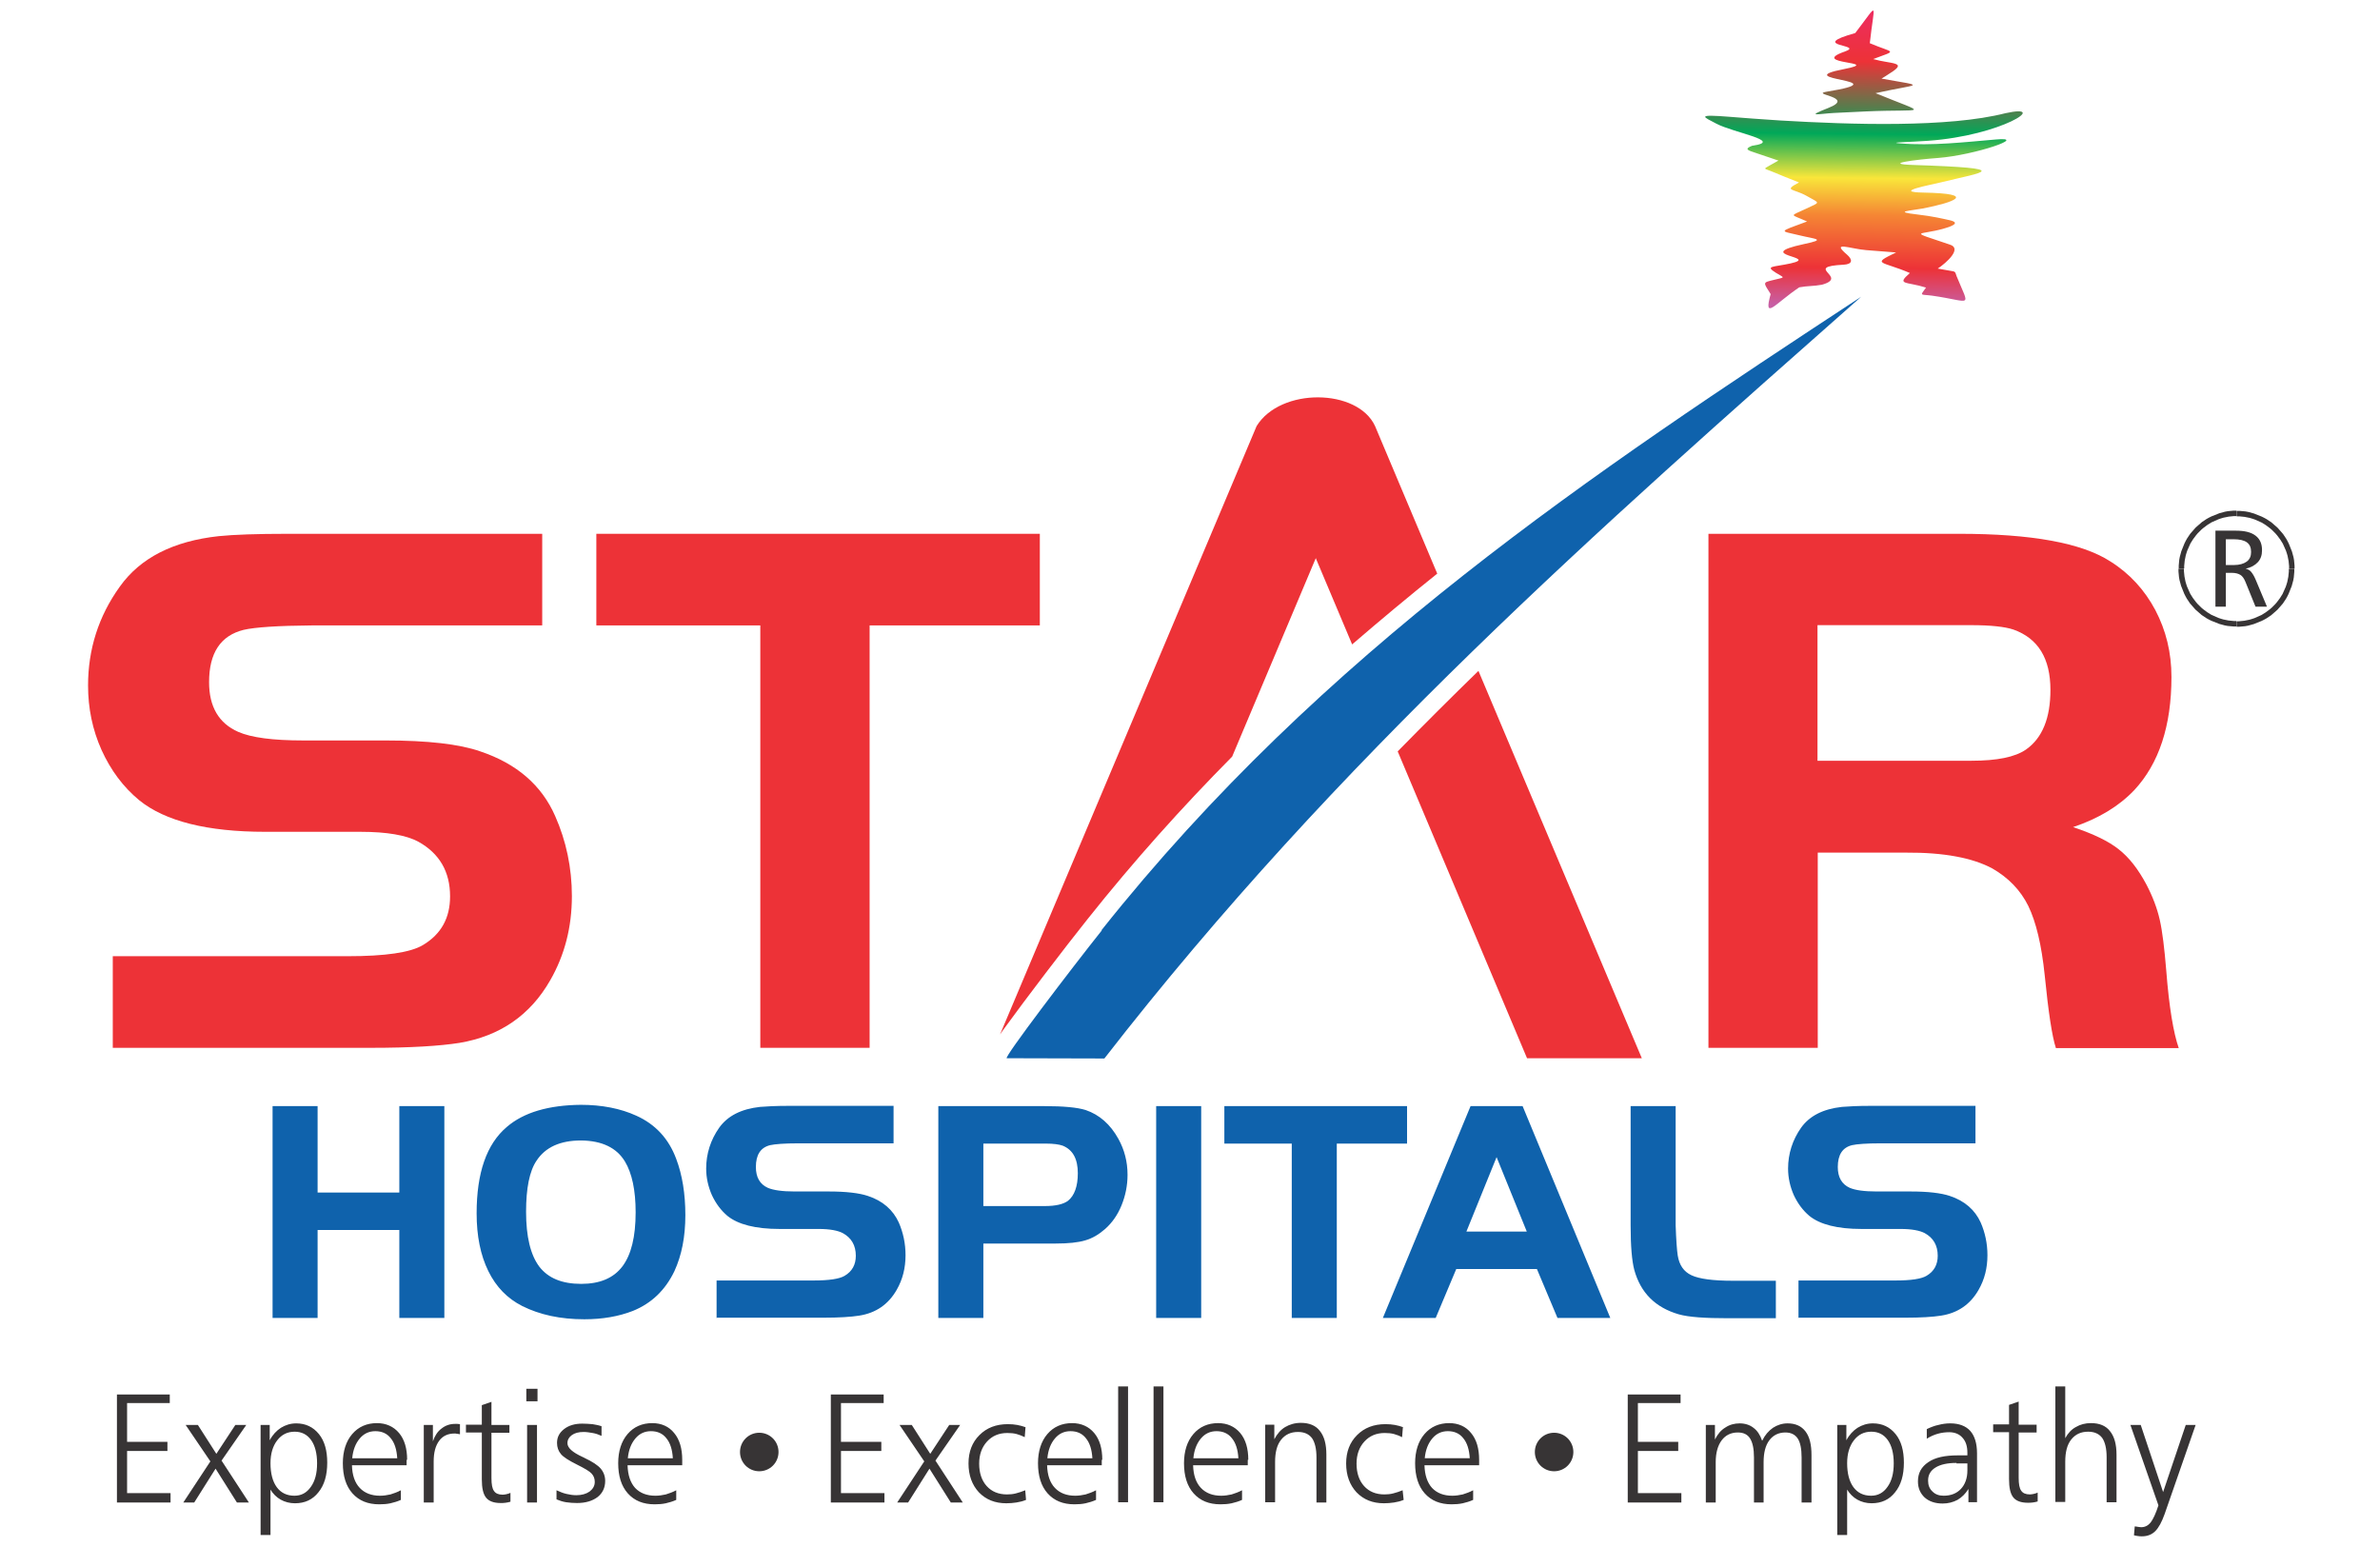 <?xml version="1.0" encoding="UTF-8"?>
<!DOCTYPE svg PUBLIC "-//W3C//DTD SVG 1.1//EN" "http://www.w3.org/Graphics/SVG/1.1/DTD/svg11.dtd">
<!-- Creator: CorelDRAW -->
<svg xmlns="http://www.w3.org/2000/svg" xml:space="preserve" width="91.44mm" height="59.436mm" version="1.1" style="shape-rendering:geometricPrecision; text-rendering:geometricPrecision; image-rendering:optimizeQuality; fill-rule:evenodd; clip-rule:evenodd"
viewBox="0 0 9144 5944"
 xmlns:xlink="http://www.w3.org/1999/xlink"
 xmlns:xodm="http://www.corel.com/coreldraw/odm/2003">
 <defs>
  <style type="text/css">
   <![CDATA[
    .fil5 {fill:#373435}
    .fil1 {fill:#ED3237}
    .fil2 {fill:#0F62AC}
    .fil3 {fill:#373435;fill-rule:nonzero}
    .fil0 {fill:#ED3237;fill-rule:nonzero}
    .fil4 {fill:#0F62AC;fill-rule:nonzero}
    .fil6 {fill:url(#id0)}
   ]]>
  </style>
  <linearGradient id="id0" gradientUnits="userSpaceOnUse" x1="7180" y1="1552" x2="7199" y2="-176">
   <stop offset="0" style="stop-opacity:1; stop-color:#C75EA3"/>
   <stop offset="0.22" style="stop-opacity:1; stop-color:#C75EA3"/>
   <stop offset="0.302" style="stop-opacity:1; stop-color:#ED3237"/>
   <stop offset="0.42" style="stop-opacity:1; stop-color:#F58634"/>
   <stop offset="0.502" style="stop-opacity:1; stop-color:#F9E63A"/>
   <stop offset="0.6" style="stop-opacity:1; stop-color:#00A859"/>
   <stop offset="0.761" style="stop-opacity:1; stop-color:#ED3237"/>
   <stop offset="1" style="stop-opacity:1; stop-color:#EC268F"/>
  </linearGradient>
 </defs>
 <g id="Layer_x0020_1">
  <g id="_2517922535504">
   <path class="fil0" d="M433 4026l0 -352 902 0c145,0 242,-14 290,-43 70,-42 104,-104 104,-187 0,-95 -41,-165 -122,-210 -46,-25 -121,-38 -222,-38l-366 0c-224,0 -385,-41 -484,-121 -62,-51 -110,-116 -145,-193 -35,-78 -52,-161 -52,-248 0,-139 40,-266 122,-380 79,-111 206,-175 380,-194 59,-6 147,-9 263,-9l980 0 0 352 -884 0c-132,1 -220,7 -263,17 -89,22 -133,89 -133,201 0,94 37,158 112,191 50,22 133,33 249,33l317 0c162,0 284,14 364,42 140,47 236,130 288,249 42,95 64,198 64,307 0,120 -28,227 -83,323 -77,135 -194,215 -349,241 -76,12 -188,19 -339,19l-993 0z"/>
   <polygon class="fil0" points="2921,2403 2291,2403 2291,2051 3995,2051 3995,2403 3341,2403 3341,4026 2921,4026 "/>
   <path class="fil0" d="M6984 3275l0 751 -420 0 0 -1975 964 0c277,0 470,35 580,106 75,47 132,110 173,187 41,78 62,163 62,257 0,188 -48,333 -143,435 -59,62 -137,109 -235,142 78,26 136,54 175,85 40,31 75,76 107,136 24,46 41,91 51,135 10,44 18,109 25,195 11,142 28,241 48,298l-472 0c-15,-46 -29,-140 -43,-280 -12,-116 -33,-204 -63,-266 -30,-61 -77,-109 -138,-144 -76,-41 -187,-62 -332,-61l-339 0zm0 -352l590 0c99,0 168,-14 210,-43 63,-44 94,-121 94,-229 0,-121 -47,-198 -142,-232 -33,-11 -87,-17 -163,-17l-590 0 0 521z"/>
   <path class="fil1" d="M5056 2143l-322 764c-192,194 -378,401 -556,625 -84,105 -238,307 -317,416 -7,9 -13,18 -19,27l986 -2338c92,-149 388,-145 455,0l239 567c-110,88 -219,179 -327,272l-140 -332zm-474 1125l-234 556c-47,58 -93,116 -139,175l-213 -1c83,-114 216,-287 290,-380 97,-121 196,-238 297,-350zm996 -933l45 106c-104,101 -208,204 -311,309l-59 -141c107,-94 216,-185 326,-274zm102 242l628 1489 -441 0 -497 -1179c103,-105 206,-208 311,-310z"/>
   <path class="fil2" d="M4232 3574c851,-1071 1884,-1754 2919,-2434 -1005,888 -2011,1772 -2908,2927l-375 -1c-14,0 247,-343 365,-491z"/>
   <g>
    <path class="fil3" d="M8816 2185l-21 0 0 0 0 -10 -1 -10 -1 -10 -2 -10 -2 -10 -3 -10 -3 -9 -4 -9 -4 -9 -4 -9 -5 -8 -5 -8 -6 -8 -6 -8 -6 -7 -7 -7 -7 -7 -7 -6 -8 -6 -8 -6 -8 -5 -8 -5 -9 -4 -9 -4 -9 -4 -9 -3 -10 -3 -10 -2 -10 -2 -10 -1 -10 -1 -10 0 0 -21 11 0 11 1 11 1 11 2 11 3 11 3 10 4 10 4 10 4 10 5 9 5 9 6 9 6 8 7 8 7 8 7 7 8 7 8 7 8 6 9 6 9 5 9 5 10 4 10 4 10 4 10 3 11 3 11 2 11 1 11 1 11 0 11 0 0zm-223 223l0 -21 0 0 10 0 10 -1 10 -1 10 -2 10 -2 10 -3 9 -3 9 -4 9 -4 9 -4 8 -5 8 -5 8 -6 8 -6 7 -6 7 -7 7 -7 6 -7 6 -8 6 -8 5 -8 5 -8 4 -9 4 -9 4 -9 3 -9 3 -10 2 -10 2 -10 1 -10 1 -10 0 -10 21 0 0 11 -1 11 -1 11 -2 11 -3 11 -3 11 -4 10 -4 10 -4 10 -5 10 -5 9 -6 9 -6 9 -7 8 -7 8 -7 8 -8 7 -8 7 -8 7 -9 6 -9 6 -9 5 -10 5 -10 4 -10 4 -10 4 -11 3 -11 3 -11 2 -11 1 -11 1 -11 0 0 0zm-223 -223l21 0 0 0 0 10 1 10 1 10 2 10 2 10 3 10 3 9 4 9 4 9 4 9 5 8 5 8 6 8 6 8 6 7 7 7 7 7 7 6 8 6 8 6 8 5 8 5 9 4 9 4 9 4 9 3 10 3 10 2 10 2 10 1 10 1 10 0 0 21 -11 0 -11 -1 -11 -1 -11 -2 -11 -3 -11 -3 -10 -4 -10 -4 -10 -4 -10 -5 -9 -5 -9 -6 -9 -6 -8 -7 -8 -7 -8 -7 -7 -8 -7 -8 -7 -8 -6 -9 -6 -9 -5 -9 -5 -10 -4 -10 -4 -10 -4 -10 -3 -11 -3 -11 -2 -11 -1 -11 -1 -11 0 -11 0 0zm223 -223l0 21 0 0 -10 0 -10 1 -10 1 -10 2 -10 2 -10 3 -9 3 -9 4 -9 4 -9 4 -8 5 -8 5 -8 6 -8 6 -7 6 -7 7 -7 7 -6 7 -6 8 -6 8 -5 8 -5 8 -4 9 -4 9 -4 9 -3 9 -3 10 -2 10 -2 10 -1 10 -1 10 0 10 -21 0 0 -11 1 -11 1 -11 2 -11 3 -11 3 -11 4 -10 4 -10 4 -10 5 -10 5 -9 6 -9 6 -9 7 -8 7 -8 7 -8 8 -7 8 -7 8 -7 9 -6 9 -6 9 -5 10 -5 10 -4 10 -4 10 -4 11 -3 11 -3 11 -2 11 -1 11 -1 11 0 0 0z"/>
   </g>
   <path class="fil3" d="M8552 2071l0 100 32 0c20,0 37,-5 48,-13 12,-9 17,-21 17,-37 0,-17 -5,-29 -16,-37 -11,-8 -28,-12 -51,-12l-30 0zm-40 -32l79 0c33,0 58,6 75,19 17,13 25,31 25,56 0,19 -5,34 -16,46 -11,12 -27,21 -47,25 9,2 16,6 21,12 5,6 11,15 17,29l44 105 -44 0 -39 -96c-5,-12 -11,-21 -19,-26 -8,-5 -19,-8 -33,-8l-23 0 0 130 -40 0 0 -293z"/>
   <path class="fil4" d="M1707 4250l0 814 -173 0 0 -338 -314 0 0 338 -173 0 0 -814 173 0 0 332 314 0 0 -332 173 0zm524 -5c81,0 153,14 214,42 73,33 124,88 153,166 23,61 35,133 35,216 0,83 -14,154 -42,215 -35,73 -88,124 -160,153 -54,21 -116,32 -186,32 -92,0 -171,-17 -239,-51 -57,-29 -100,-73 -130,-134 -30,-61 -45,-135 -45,-222 0,-155 38,-266 116,-332 65,-56 161,-84 286,-85zm1 137c-80,0 -137,26 -171,78 -27,40 -40,106 -40,196 0,95 17,166 51,211 34,44 87,66 161,66 71,0 124,-22 158,-67 34,-45 51,-114 51,-208 0,-85 -14,-150 -41,-195 -32,-53 -88,-80 -168,-81zm521 682l0 -144 372 0c60,0 100,-6 120,-18 29,-17 43,-43 43,-77 0,-40 -17,-69 -50,-87 -19,-10 -50,-16 -92,-16l-151 0c-92,0 -159,-17 -200,-50 -25,-21 -45,-48 -60,-80 -14,-32 -22,-66 -22,-102 0,-57 17,-110 50,-157 33,-46 85,-72 157,-80 24,-2 61,-4 109,-4l404 0 0 144 -365 0c-55,0 -91,3 -109,7 -37,9 -55,37 -55,84 0,39 15,66 46,80 21,9 55,14 103,14l131 0c67,0 117,6 150,17 58,19 97,54 119,102 17,39 26,81 26,126 0,49 -11,93 -34,133 -32,56 -80,89 -144,99 -31,5 -78,8 -140,8l-410 0zm1025 -286l0 286 -173 0 0 -814 407 0c74,0 127,5 159,15 53,18 95,55 126,111 23,42 35,87 35,138 0,41 -8,80 -23,117 -15,37 -36,67 -63,91 -24,21 -49,36 -77,44 -27,8 -65,12 -112,12l-278 0zm0 -144l236 0c42,0 71,-7 89,-20 25,-20 38,-56 38,-106 0,-55 -19,-90 -58,-106 -14,-5 -36,-8 -65,-8l-240 0 0 240zm664 430l0 -814 173 0 0 814 -173 0zm521 -670l-259 0 0 -144 702 0 0 144 -270 0 0 670 -173 0 0 -670zm350 670l337 -814 200 0 337 814 -203 0 -79 -188 -310 0 -79 188 -203 0zm437 -618l-116 286 232 0 -116 -286zm515 -196l173 0 0 458c2,58 5,97 8,116 6,37 23,62 53,76 30,14 83,21 158,21l166 0 0 144 -184 0c-87,0 -150,-4 -189,-15 -90,-26 -147,-83 -171,-171 -9,-34 -14,-91 -14,-171l0 -458zm645 814l0 -144 372 0c60,0 100,-6 120,-18 29,-17 43,-43 43,-77 0,-40 -17,-69 -50,-87 -19,-10 -50,-16 -92,-16l-151 0c-92,0 -159,-17 -200,-50 -25,-21 -45,-48 -60,-80 -14,-32 -22,-66 -22,-102 0,-57 17,-110 50,-157 33,-46 85,-72 157,-80 24,-2 61,-4 109,-4l404 0 0 144 -365 0c-55,0 -91,3 -109,7 -37,9 -55,37 -55,84 0,39 15,66 46,80 21,9 55,14 103,14l131 0c67,0 117,6 150,17 58,19 97,54 119,102 17,39 26,81 26,126 0,49 -11,93 -34,133 -32,56 -80,89 -144,99 -31,5 -78,8 -140,8l-410 0z"/>
   <path class="fil3" d="M450 5358l202 0 0 33 -164 0 0 149 155 0 0 35 -155 0 0 162 167 0 0 36 -206 0 0 -415zm263 117l47 0 71 111 73 -111 42 0 -95 137 105 161 -46 0 -82 -130 -82 130 -42 0 104 -158 -95 -140zm326 247l0 176 -38 0 0 -423 35 0 0 59c11,-21 26,-37 43,-48 18,-11 37,-17 59,-17 36,0 65,14 87,41 22,27 32,64 32,110 0,48 -11,86 -34,114 -22,28 -52,42 -90,42 -20,0 -39,-5 -55,-14 -16,-9 -30,-23 -40,-40zm179 -100c0,-38 -8,-68 -23,-89 -15,-21 -36,-32 -63,-32 -28,0 -50,11 -67,33 -17,22 -26,51 -26,88 0,39 8,70 24,92 16,22 39,33 68,33 26,0 47,-11 63,-34 16,-22 24,-52 24,-90zm344 -13l0 21 -210 0c1,38 11,67 30,87 19,20 45,30 78,30 13,0 27,-2 40,-5 13,-4 27,-9 40,-16l0 37c-13,6 -27,10 -40,13 -14,3 -28,4 -43,4 -44,0 -78,-14 -103,-42 -25,-28 -37,-67 -37,-116 0,-46 12,-84 36,-112 24,-28 56,-42 95,-42 35,0 64,13 85,38 21,25 31,60 31,103zm-36 -6c-2,-33 -10,-59 -25,-77 -14,-18 -34,-27 -59,-27 -24,0 -44,9 -60,28 -16,19 -26,44 -29,76l173 0zm241 -130l0 38c-4,-1 -8,-2 -12,-2 -3,-1 -6,-1 -9,-1 -25,0 -45,9 -59,28 -14,19 -21,45 -21,79l0 158 -38 0 0 -298 35 0 0 63c7,-21 18,-38 33,-49 15,-12 32,-18 52,-18 3,0 6,0 9,0 3,0 7,1 10,1zm121 -86l0 88 69 0 0 30 -69 0 0 174c0,24 3,41 10,50 6,9 17,14 33,14 5,0 10,-1 15,-2 5,-1 10,-3 15,-5l0 34c-6,2 -12,3 -19,4 -6,1 -13,1 -19,1 -26,0 -45,-7 -56,-21 -11,-14 -16,-37 -16,-70l0 -180 -61 0 0 -30 61 0 0 -75 38 -13zm137 88l38 0 0 298 -38 0 0 -298zm-3 -139l43 0 0 48 -43 0 0 -48zm289 146l0 35c-11,-5 -22,-9 -34,-11 -12,-2 -23,-4 -35,-4 -19,0 -34,4 -45,12 -11,8 -17,18 -17,31 0,18 19,35 58,53 4,2 7,3 8,4 30,14 51,28 62,41 11,13 17,29 17,47 0,26 -10,47 -29,62 -20,15 -46,23 -79,23 -15,0 -28,-1 -42,-3 -13,-2 -25,-6 -37,-11l0 -35c13,6 25,11 38,14 13,3 25,5 38,5 21,0 38,-5 51,-14 13,-10 20,-22 20,-37 0,-13 -4,-23 -12,-32 -8,-9 -27,-20 -57,-35 -30,-15 -51,-28 -61,-40 -10,-12 -15,-26 -15,-43 0,-22 9,-39 27,-53 18,-14 41,-21 70,-21 13,0 26,1 39,2 12,2 24,4 35,8zm310 127l0 21 -210 0c1,38 11,67 29,87 19,20 45,30 78,30 13,0 27,-2 40,-5 13,-4 27,-9 40,-16l0 37c-13,6 -27,10 -40,13 -14,3 -28,4 -43,4 -44,0 -78,-14 -103,-42 -25,-28 -37,-67 -37,-116 0,-46 12,-84 36,-112 24,-28 56,-42 95,-42 35,0 64,13 84,38 21,25 31,60 31,103zm-36 -6c-2,-33 -10,-59 -25,-77 -14,-18 -34,-27 -59,-27 -24,0 -44,9 -60,28 -16,19 -26,44 -29,76l173 0zm608 -245l202 0 0 33 -164 0 0 149 155 0 0 35 -155 0 0 162 167 0 0 36 -206 0 0 -415zm263 117l47 0 71 111 73 -111 42 0 -95 137 105 161 -46 0 -82 -130 -82 130 -42 0 104 -158 -95 -140zm484 9l-3 38c-10,-5 -20,-9 -31,-12 -11,-3 -23,-4 -36,-4 -32,0 -58,11 -78,33 -20,22 -30,50 -30,85 0,36 10,65 29,86 19,21 45,32 78,32 11,0 23,-1 34,-4 12,-3 24,-7 36,-12l3 37c-12,5 -24,8 -37,10 -13,2 -26,3 -39,3 -43,0 -78,-14 -105,-42 -26,-28 -40,-65 -40,-111 0,-45 14,-81 42,-109 28,-28 64,-42 109,-42 13,0 25,1 36,3 11,2 22,5 33,9zm293 125l0 21 -210 0c1,38 11,67 30,87 19,20 45,30 78,30 13,0 27,-2 40,-5 13,-4 27,-9 40,-16l0 37c-13,6 -27,10 -40,13 -14,3 -28,4 -43,4 -44,0 -78,-14 -103,-42 -25,-28 -37,-67 -37,-116 0,-46 12,-84 36,-112 24,-28 56,-42 95,-42 35,0 64,13 85,38 21,25 31,60 31,103zm-36 -6c-2,-33 -10,-59 -25,-77 -14,-18 -34,-27 -59,-27 -24,0 -44,9 -60,28 -16,19 -26,44 -29,76l173 0zm99 -276l38 0 0 445 -38 0 0 -445zm136 0l38 0 0 445 -38 0 0 -445zm362 282l0 21 -210 0c1,38 11,67 30,87 19,20 45,30 78,30 13,0 27,-2 40,-5 13,-4 27,-9 40,-16l0 37c-13,6 -27,10 -40,13 -14,3 -28,4 -43,4 -44,0 -78,-14 -103,-42 -25,-28 -37,-67 -37,-116 0,-46 12,-84 36,-112 24,-28 56,-42 95,-42 35,0 64,13 85,38 21,25 31,60 31,103zm-36 -6c-2,-33 -10,-59 -25,-77 -14,-18 -34,-27 -59,-27 -24,0 -44,9 -60,28 -16,19 -26,44 -29,76l173 0zm338 -12l0 182 -38 0 0 -173c0,-33 -6,-58 -17,-74 -12,-16 -30,-24 -54,-24 -28,0 -49,10 -65,30 -16,20 -23,49 -23,85l0 155 -38 0 0 -298 35 0 0 56c11,-21 25,-37 42,-47 17,-10 37,-16 60,-16 32,0 57,10 73,31 17,21 25,51 25,91zm294 -107l-3 38c-10,-5 -20,-9 -31,-12 -11,-3 -23,-4 -36,-4 -32,0 -58,11 -78,33 -20,22 -30,50 -30,85 0,36 10,65 29,86 19,21 45,32 78,32 11,0 23,-1 34,-4 12,-3 24,-7 36,-12l4 37c-12,5 -24,8 -37,10 -13,2 -26,3 -39,3 -43,0 -78,-14 -105,-42 -26,-28 -40,-65 -40,-111 0,-45 14,-81 42,-109 28,-28 64,-42 109,-42 13,0 25,1 36,3 11,2 22,5 33,9zm293 125l0 21 -210 0c1,38 11,67 29,87 19,20 45,30 78,30 13,0 27,-2 40,-5 13,-4 27,-9 40,-16l0 37c-13,6 -27,10 -40,13 -14,3 -28,4 -43,4 -44,0 -78,-14 -103,-42 -25,-28 -37,-67 -37,-116 0,-46 12,-84 36,-112 24,-28 56,-42 95,-42 35,0 64,13 84,38 21,25 31,60 31,103zm-36 -6c-2,-33 -10,-59 -25,-77 -14,-18 -34,-27 -59,-27 -24,0 -44,9 -60,28 -16,19 -26,44 -29,76l173 0zm608 -245l202 0 0 33 -164 0 0 149 155 0 0 35 -155 0 0 162 167 0 0 36 -206 0 0 -415zm516 177c10,-21 24,-37 41,-49 17,-11 36,-17 56,-17 30,0 53,10 69,31 16,21 23,51 23,91l0 182 -38 0 0 -173c0,-33 -5,-58 -15,-73 -10,-15 -26,-23 -47,-23 -26,0 -47,10 -62,30 -15,20 -22,48 -22,84l0 155 -37 0 0 -173c0,-33 -5,-57 -15,-73 -10,-16 -26,-23 -47,-23 -26,0 -47,10 -62,30 -15,20 -23,48 -23,84l0 155 -38 0 0 -298 35 0 0 56c10,-20 23,-36 40,-46 16,-11 35,-16 55,-16 21,0 39,6 53,17 15,11 26,28 33,49zm326 187l0 176 -38 0 0 -423 35 0 0 59c11,-21 26,-37 43,-48 18,-11 37,-17 59,-17 36,0 65,14 87,41 22,27 32,64 32,110 0,48 -11,86 -34,114 -22,28 -52,42 -90,42 -20,0 -39,-5 -55,-14 -16,-9 -30,-23 -40,-40zm179 -100c0,-38 -8,-68 -23,-89 -15,-21 -36,-32 -63,-32 -28,0 -50,11 -67,33 -17,22 -26,51 -26,88 0,39 8,70 24,92 16,22 39,33 68,33 26,0 47,-11 63,-34 16,-22 24,-52 24,-90zm241 -1c-35,0 -62,6 -81,18 -19,12 -28,28 -28,50 0,17 5,31 17,42 11,11 25,16 43,16 28,0 50,-9 66,-26 16,-17 25,-41 25,-71l0 -27 -42 0zm79 -39l0 190 -33 0 0 -51c-11,18 -25,32 -42,42 -17,9 -36,14 -57,14 -29,0 -52,-8 -69,-23 -17,-16 -26,-36 -26,-62 0,-32 13,-56 40,-74 26,-18 64,-26 112,-26l38 0c0,-1 0,-3 0,-5 0,-2 0,-4 0,-5 0,-25 -6,-44 -19,-58 -12,-14 -30,-21 -51,-21 -15,0 -30,2 -44,6 -14,4 -28,10 -42,19l0 -37c15,-7 30,-13 45,-16 15,-4 30,-6 45,-6 34,0 60,10 77,29 17,19 26,48 26,86zm160 -196l0 88 69 0 0 30 -69 0 0 174c0,24 3,41 10,50 6,9 17,14 33,14 5,0 10,-1 15,-2 5,-1 10,-3 15,-5l0 34c-6,2 -12,3 -19,4 -6,1 -13,1 -19,1 -26,0 -45,-7 -56,-21 -11,-14 -16,-37 -16,-70l0 -180 -61 0 0 -30 61 0 0 -75 38 -13zm141 -59l38 0 0 199c10,-19 24,-34 41,-43 17,-10 36,-15 58,-15 32,0 57,10 73,31 17,21 25,51 25,91l0 182 -38 0 0 -173c0,-33 -6,-58 -17,-74 -12,-16 -30,-24 -54,-24 -28,0 -49,10 -65,30 -16,20 -23,49 -23,85l0 155 -38 0 0 -445zm288 148l40 0 86 258 87 -258 38 0 -119 342c-11,31 -23,53 -36,66 -13,13 -30,20 -51,20 -5,0 -10,0 -15,-1 -5,-1 -10,-1 -16,-3l3 -34c0,0 1,0 2,0 12,2 20,3 23,3 14,0 26,-6 36,-18 9,-12 20,-34 30,-66l-108 -310z"/>
   <path class="fil5" d="M2917 5505c41,0 74,33 74,74 0,41 -33,74 -74,74 -41,0 -74,-33 -74,-74 0,-41 33,-74 74,-74z"/>
   <path class="fil5" d="M5971 5505c41,0 74,33 74,74 0,41 -33,74 -74,74 -41,0 -74,-33 -74,-74 0,-41 33,-74 74,-74z"/>
   <path class="fil6" d="M6732 560c-33,13 -15,18 12,27 30,10 60,20 89,30 -11,6 -23,13 -34,19 -25,14 -21,11 4,21 36,15 73,30 109,44 -62,33 -22,23 28,51 55,31 55,23 -1,50 -65,31 -62,19 4,49 -114,42 -105,35 -30,53 61,15 108,15 17,34 -203,44 66,48 -50,74 -68,15 -100,9 -57,36 34,21 39,16 -10,28 -41,10 -39,8 -10,54 -29,105 17,36 110,-26 32,-6 55,-4 87,-10 107,-30 -77,-69 84,-77 34,-2 35,-19 12,-39 -62,-53 12,-22 74,-17 38,3 77,6 115,9 -98,47 -56,32 53,79 -54,47 -14,32 62,56 -25,34 -22,25 23,31 156,22 146,52 94,-76 -4,-11 -3,-16 -15,-18 -19,-3 -38,-7 -57,-10 33,-22 95,-77 47,-92 -169,-57 -119,-34 -23,-62 32,-9 67,-23 17,-33 -23,-5 -60,-14 -120,-21 -95,-11 -27,-14 22,-23 122,-24 210,-57 4,-61 -127,-2 28,-30 68,-40 155,-38 290,-53 -108,-66 -126,-4 12,-21 94,-27 142,-11 352,-83 222,-71 -119,10 -244,25 -367,15 -54,-4 43,-5 107,-10 283,-20 470,-144 297,-106 -219,56 -593,44 -864,28 -79,-5 -143,-10 -193,-14 -136,-11 -103,0 -54,26 66,35 262,67 139,85zm314 -126c42,-2 83,-4 125,-6 228,-10 245,16 35,-70 169,-38 203,-24 23,-56 10,-6 20,-12 30,-19 75,-46 8,-36 -62,-56 95,-36 81,-21 -13,-61 17,-159 38,-161 -56,-39 -189,53 40,43 -40,71 -143,50 151,37 -1,67 -229,44 223,40 -67,87 -71,11 114,20 4,63 -91,36 -36,22 22,19l0 0z"/>
  </g>
 </g>
</svg>

